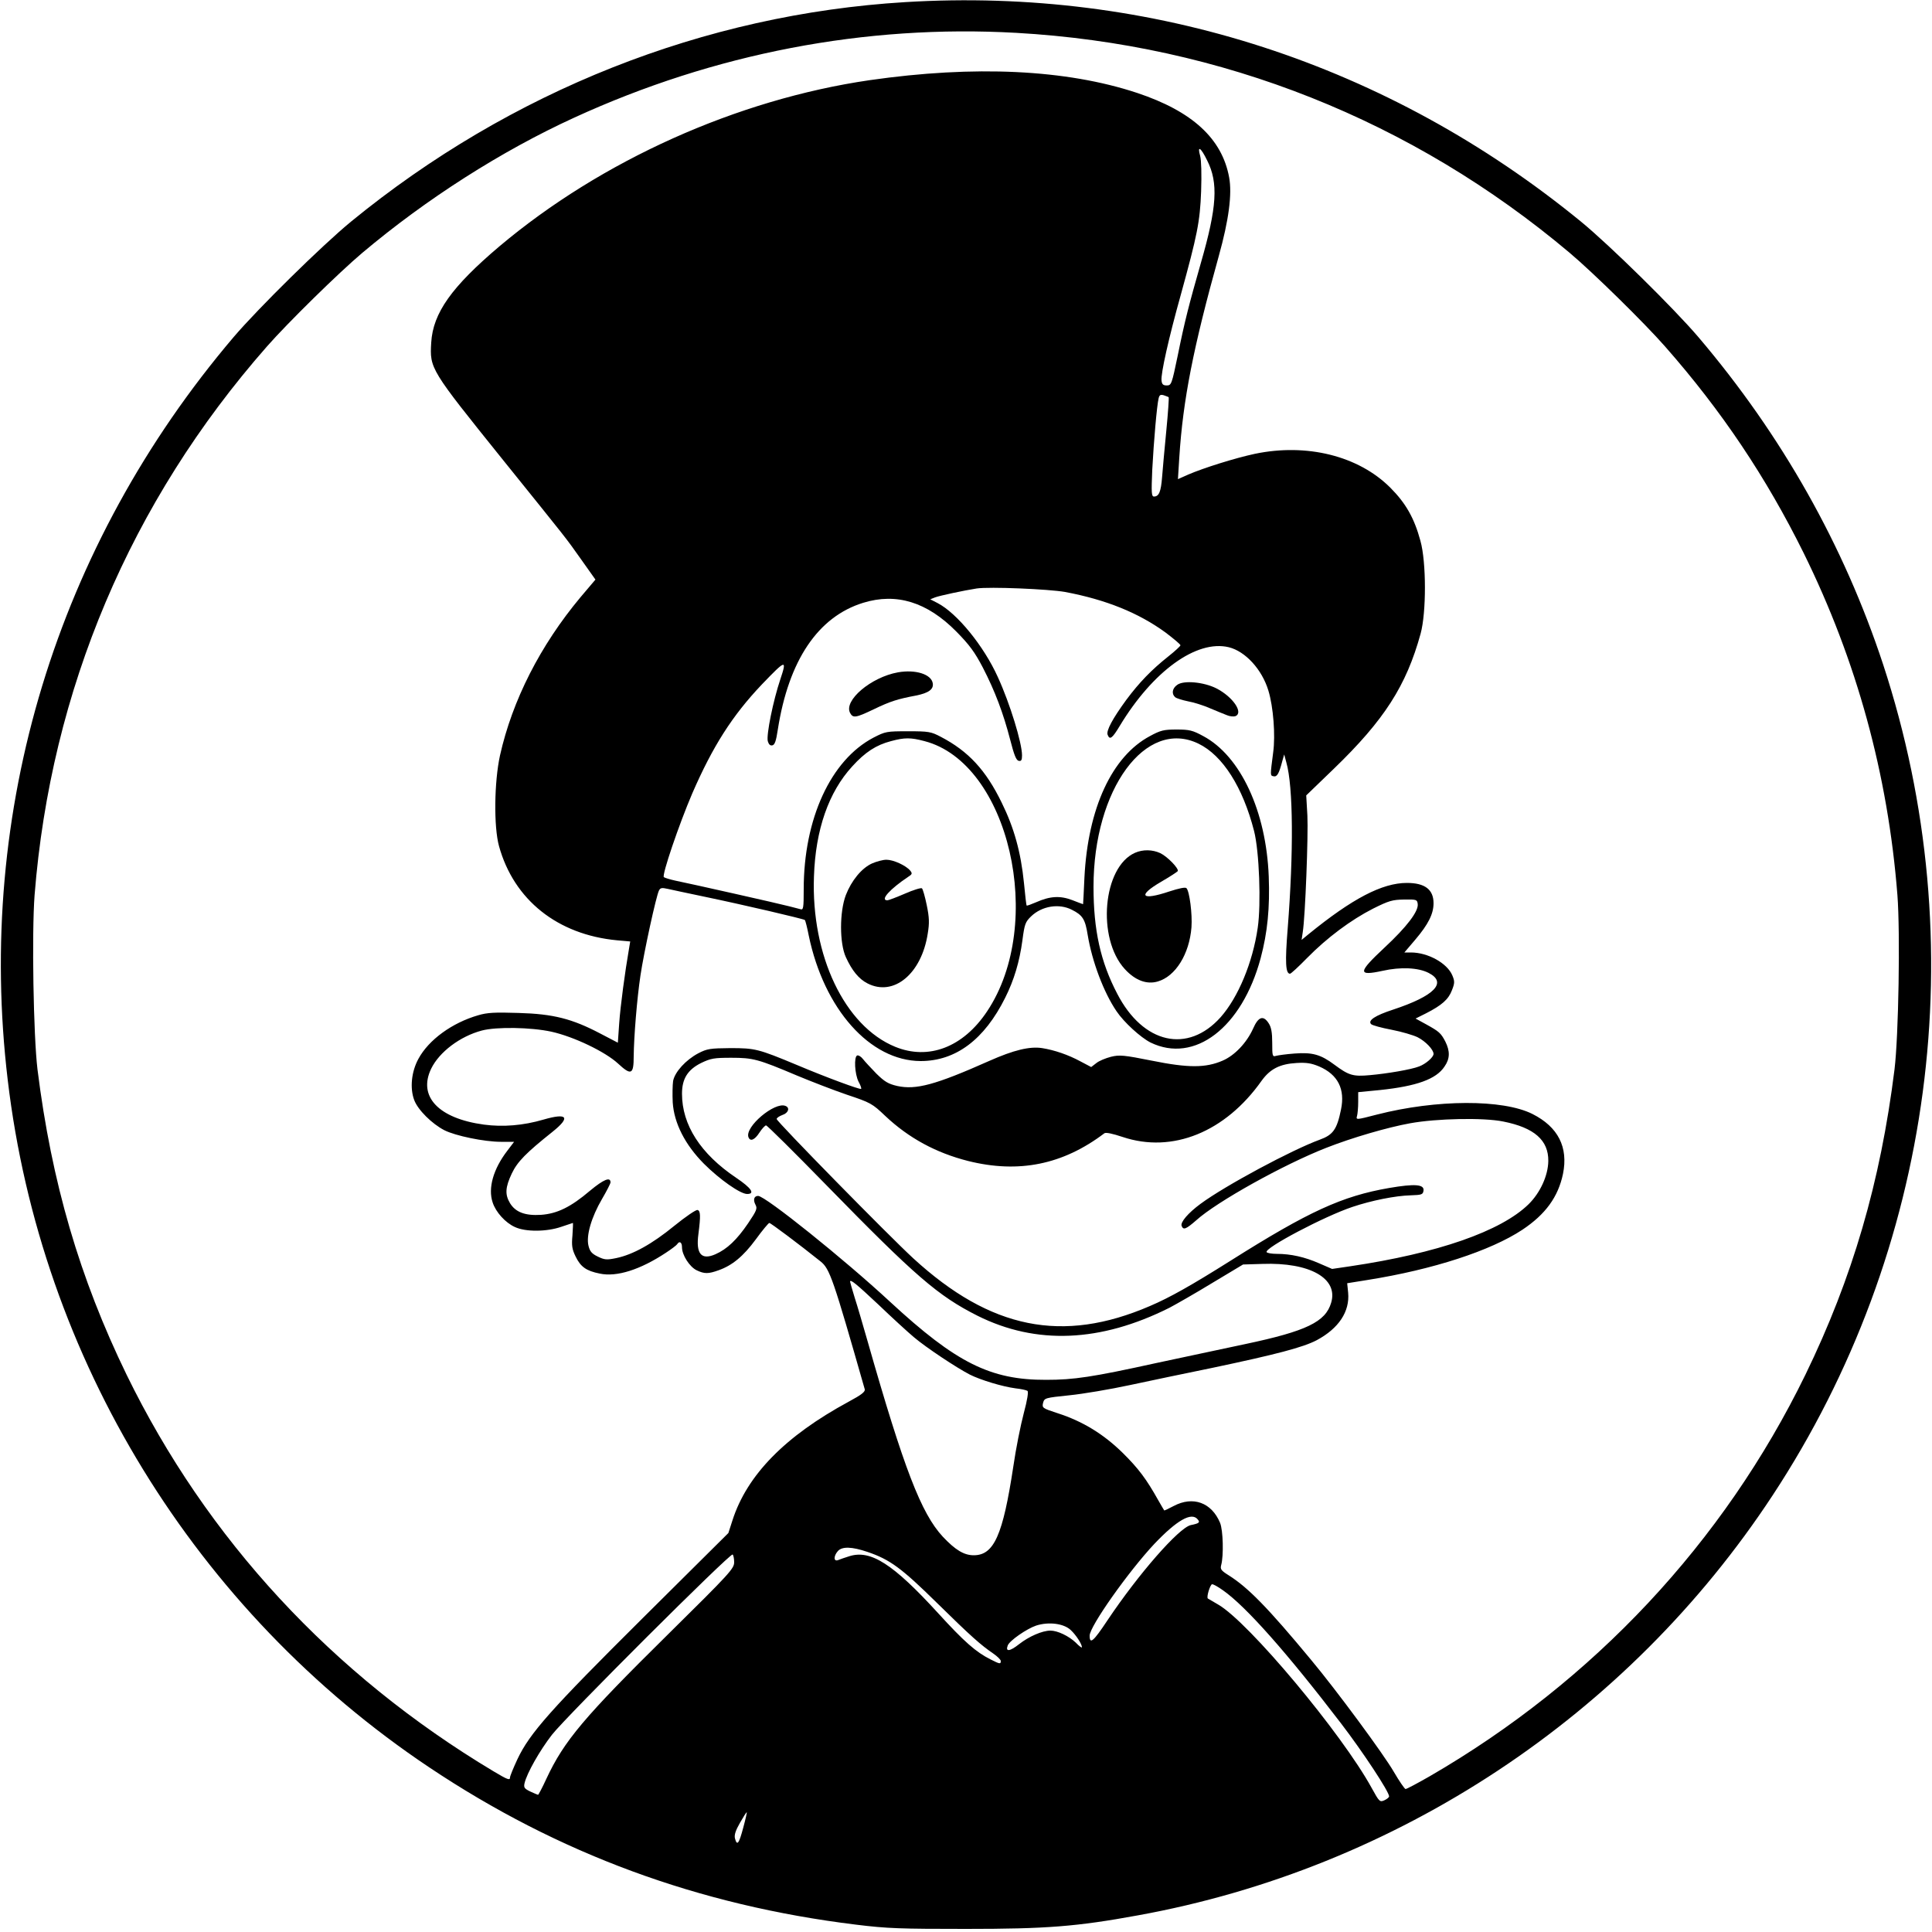 <?xml version="1.0" standalone="no"?>
<!DOCTYPE svg PUBLIC "-//W3C//DTD SVG 20010904//EN"
 "http://www.w3.org/TR/2001/REC-SVG-20010904/DTD/svg10.dtd">
<svg version="1.0" xmlns="http://www.w3.org/2000/svg"
 width="1000pt" height="1000pt" viewBox="0 0 1000 1000"
 preserveAspectRatio="xMidYMid meet">
<g transform="translate(0,1000) scale(0.1,-0.1)"
fill="#000000" stroke="none">
<path d="M4685 9989 c-1040 -63 -2042 -460 -2868 -1136 -150 -123 -482 -450
-608 -598 -917 -1079 -1335 -2453 -1169 -3845 171 -1444 971 -2748 2182 -3558
667 -446 1392 -714 2209 -814 162 -20 230 -22 569 -22 416 0 572 12 889 70
1342 243 2536 1033 3286 2174 835 1270 1046 2857 572 4301 -203 616 -524 1186
-956 1694 -126 148 -458 475 -608 598 -996 815 -2223 1214 -3498 1136z m575
-159 c1062 -60 2051 -453 2865 -1139 120 -101 386 -362 493 -484 294 -334 524
-678 718 -1070 274 -556 436 -1145 485 -1770 15 -197 6 -728 -15 -902 -73
-585 -218 -1080 -461 -1580 -423 -868 -1097 -1588 -1945 -2079 -63 -36 -119
-66 -125 -66 -5 1 -32 40 -60 88 -53 92 -298 424 -430 582 -222 268 -325 373
-425 436 -40 25 -45 32 -39 54 13 48 10 179 -6 218 -44 105 -140 140 -240 87
-26 -14 -48 -24 -49 -23 -2 2 -15 26 -31 53 -61 109 -102 164 -184 245 -99 97
-206 163 -336 205 -80 26 -82 28 -76 54 7 25 10 26 136 39 70 7 212 31 314 53
102 22 294 62 426 89 332 70 469 106 540 143 114 61 172 148 163 246 l-5 49
106 17 c339 54 636 151 801 260 120 80 185 170 210 289 28 138 -25 243 -158
310 -153 77 -497 76 -805 -3 -108 -28 -109 -28 -103 -7 3 11 6 44 6 72 l0 51
113 11 c189 20 291 56 334 122 28 40 29 79 4 129 -23 44 -32 52 -101 90 l-53
29 54 27 c82 42 116 72 134 119 15 38 15 47 2 78 -27 63 -126 118 -214 118
l-34 0 57 67 c67 79 94 133 94 188 0 71 -45 105 -138 105 -128 0 -283 -81
-511 -267 l-34 -28 6 40 c13 80 29 503 24 604 l-6 104 143 138 c261 252 375
430 449 699 30 109 30 371 -1 481 -32 118 -76 195 -156 275 -165 165 -433 231
-701 175 -103 -22 -265 -73 -344 -107 l-54 -24 7 112 c19 298 72 568 205 1045
51 183 69 319 53 405 -37 201 -191 342 -476 437 -368 122 -843 144 -1385 66
-686 -100 -1389 -416 -1916 -860 -247 -209 -344 -345 -353 -498 -8 -135 -7
-137 371 -607 343 -426 321 -397 406 -517 l73 -103 -78 -92 c-207 -248 -352
-532 -416 -818 -30 -137 -33 -369 -5 -470 77 -278 303 -458 611 -487 l68 -6
-6 -36 c-21 -120 -45 -300 -51 -387 l-7 -101 -92 48 c-145 76 -242 101 -422
106 -123 4 -162 2 -209 -12 -135 -39 -256 -127 -309 -225 -37 -67 -45 -153
-22 -214 19 -51 92 -123 156 -156 57 -29 207 -60 293 -60 l68 0 -35 -46 c-73
-95 -101 -194 -76 -268 16 -50 66 -105 115 -127 55 -26 165 -25 240 1 32 11
59 20 60 20 2 0 0 -29 -2 -64 -5 -53 -2 -72 16 -109 26 -54 55 -75 125 -89 88
-19 210 20 343 108 29 19 55 39 58 44 12 19 25 10 25 -16 0 -40 39 -101 76
-119 40 -19 60 -19 113 0 71 25 128 72 193 160 34 47 66 85 70 85 7 0 154
-110 265 -199 48 -38 65 -88 229 -662 3 -13 -18 -29 -83 -64 -329 -178 -527
-380 -602 -615 l-21 -65 -443 -440 c-475 -472 -585 -595 -649 -731 -21 -45
-38 -87 -38 -93 0 -18 -12 -13 -86 31 -835 500 -1484 1202 -1899 2053 -243
500 -388 995 -461 1580 -21 174 -30 705 -15 902 84 1061 496 2036 1203 2840
107 122 373 383 493 484 331 279 721 528 1097 700 726 333 1507 483 2288 439z
m988 -660 c59 -116 51 -242 -32 -530 -62 -217 -84 -302 -120 -480 -31 -149
-33 -155 -57 -155 -19 0 -25 6 -27 26 -4 35 37 219 100 444 85 309 99 376 105
535 3 89 1 160 -5 183 -16 56 3 45 36 -23z m-199 -1226 c2 -2 -3 -79 -12 -171
-9 -93 -19 -201 -22 -242 -6 -76 -16 -101 -42 -101 -13 0 -14 19 -9 138 8 150
24 334 33 370 4 18 10 21 27 16 11 -4 23 -8 25 -10z m-536 -1008 c212 -40 380
-108 520 -210 42 -32 77 -61 77 -66 0 -4 -28 -30 -62 -57 -87 -69 -151 -135
-218 -225 -71 -97 -105 -160 -97 -181 11 -29 24 -19 63 46 171 283 397 447
564 407 86 -21 172 -115 205 -224 26 -85 37 -232 25 -320 -16 -123 -16 -120 2
-124 18 -4 28 13 45 78 l10 35 11 -41 c36 -126 38 -465 7 -861 -14 -173 -11
-233 12 -233 5 0 44 36 88 81 104 106 228 198 342 256 82 41 100 46 160 47 64
1 68 0 71 -22 6 -38 -57 -120 -172 -227 -138 -129 -140 -148 -10 -120 93 21
185 17 239 -11 97 -50 30 -119 -185 -190 -92 -30 -132 -56 -113 -75 6 -6 53
-19 106 -29 52 -10 113 -28 135 -39 41 -21 82 -64 82 -86 0 -17 -40 -52 -75
-65 -41 -16 -165 -37 -255 -45 -87 -8 -109 -1 -183 54 -71 53 -114 65 -206 58
-42 -3 -85 -9 -96 -12 -19 -6 -20 -1 -20 67 0 54 -5 81 -18 101 -28 44 -54 35
-81 -27 -33 -73 -95 -139 -158 -166 -88 -38 -178 -38 -366 0 -145 29 -168 31
-212 20 -27 -7 -62 -21 -76 -33 l-26 -20 -57 30 c-61 33 -133 58 -197 68 -64
10 -147 -10 -273 -66 -281 -125 -380 -151 -477 -130 -47 11 -65 22 -108 64
-28 29 -59 62 -69 75 -10 13 -23 21 -30 19 -18 -6 -13 -97 7 -136 10 -18 16
-35 13 -37 -5 -5 -179 59 -333 124 -199 83 -216 87 -344 87 -104 -1 -120 -3
-166 -27 -64 -34 -121 -96 -130 -143 -3 -20 -4 -70 -2 -111 7 -108 64 -219
161 -317 82 -82 189 -157 224 -157 43 0 22 31 -57 84 -184 124 -280 273 -280
435 0 77 29 124 99 159 50 24 67 27 156 27 113 0 139 -7 340 -92 72 -30 188
-75 258 -99 123 -41 132 -46 199 -110 122 -115 263 -191 428 -233 263 -66 492
-19 706 143 7 6 41 -1 95 -19 257 -86 531 25 719 291 44 61 94 87 181 92 52 3
76 -1 117 -18 97 -42 135 -117 113 -223 -21 -103 -41 -131 -110 -156 -145 -53
-490 -238 -617 -332 -64 -47 -105 -95 -98 -114 9 -23 22 -18 76 29 106 96 453
289 673 375 132 52 317 106 434 127 137 25 380 30 482 9 161 -32 234 -97 233
-204 -1 -76 -42 -165 -102 -224 -143 -140 -471 -254 -922 -321 l-95 -14 -67
29 c-75 33 -147 49 -219 49 -26 0 -50 4 -53 9 -13 21 300 186 444 234 98 33
222 58 301 60 58 2 64 4 67 24 5 33 -44 37 -178 14 -243 -42 -416 -121 -820
-376 -205 -129 -315 -191 -418 -235 -452 -195 -825 -120 -1225 247 -124 114
-707 708 -707 721 0 6 14 15 30 21 31 10 40 38 15 47 -56 22 -211 -109 -191
-162 9 -24 32 -15 57 24 13 20 29 37 34 37 6 0 146 -139 313 -310 460 -471
577 -572 781 -675 304 -152 637 -138 994 41 34 18 134 75 221 128 l160 96 100
3 c246 9 394 -75 356 -201 -29 -99 -128 -147 -445 -214 -115 -24 -322 -69
-460 -98 -332 -73 -427 -87 -570 -87 -289 -1 -466 88 -807 403 -238 221 -647
549 -684 549 -21 0 -27 -20 -14 -45 11 -20 7 -30 -38 -97 -58 -85 -108 -133
-169 -160 -73 -32 -102 2 -88 105 12 94 11 121 -5 124 -8 2 -62 -35 -120 -82
-115 -94 -214 -149 -301 -167 -49 -10 -60 -9 -95 8 -31 15 -41 27 -48 56 -13
52 15 148 70 242 24 41 44 80 44 86 0 30 -35 16 -106 -43 -100 -85 -170 -119
-254 -125 -81 -5 -131 13 -160 60 -27 45 -25 82 9 154 29 61 73 106 211 216
95 76 77 99 -47 63 -106 -31 -210 -39 -308 -26 -236 32 -343 146 -273 290 42
86 149 167 262 197 76 20 254 17 360 -6 117 -26 279 -104 345 -165 68 -63 81
-57 81 37 1 102 17 299 35 419 17 116 82 415 96 440 7 14 15 15 46 8 21 -5
103 -22 183 -39 212 -44 519 -116 526 -122 3 -4 12 -39 20 -80 79 -381 317
-649 579 -650 182 0 330 111 438 328 46 92 74 186 89 297 11 84 15 95 45 124
56 54 145 68 211 34 56 -28 69 -49 82 -131 23 -138 83 -297 149 -394 39 -58
125 -136 176 -162 228 -111 473 77 570 436 36 135 48 262 42 423 -13 338 -146
624 -339 727 -55 30 -72 34 -138 34 -66 0 -83 -4 -138 -34 -197 -105 -321
-374 -339 -732 -3 -76 -7 -138 -7 -138 -1 0 -26 9 -56 21 -63 24 -115 21 -187
-11 -26 -11 -47 -19 -49 -17 -2 1 -8 54 -14 117 -16 159 -51 285 -115 415 -82
169 -173 267 -315 341 -51 27 -63 29 -170 29 -111 0 -117 -1 -179 -33 -221
-116 -361 -420 -361 -785 0 -98 -2 -108 -17 -103 -10 3 -36 9 -58 15 -44 12
-511 117 -590 133 -27 6 -54 14 -59 18 -11 10 78 272 147 433 106 244 207 403
361 565 124 129 130 131 95 26 -37 -110 -73 -287 -65 -320 5 -17 12 -24 23
-22 13 2 20 22 29 82 56 358 208 584 442 656 172 53 331 4 482 -149 68 -69 95
-106 137 -186 63 -122 106 -236 142 -375 20 -78 31 -106 44 -108 13 -3 17 4
17 28 0 65 -63 270 -125 405 -73 162 -212 332 -313 384 l-37 19 25 10 c24 9
150 36 215 46 66 10 373 -3 458 -18z m-728 -772 c437 -113 629 -943 324 -1399
-124 -186 -303 -254 -476 -183 -261 107 -435 472 -420 881 8 243 76 437 198
570 67 74 124 111 201 131 70 19 102 19 173 0z m1418 -13 c126 -61 230 -226
288 -452 27 -106 37 -378 19 -501 -26 -180 -101 -360 -192 -463 -170 -190
-401 -138 -535 121 -87 166 -123 330 -123 554 0 506 270 873 543 741z m-1657
-2903 c71 -68 154 -144 184 -169 62 -53 222 -159 290 -194 56 -28 168 -62 236
-71 28 -3 56 -9 62 -13 6 -4 0 -45 -19 -116 -16 -60 -41 -184 -54 -275 -54
-356 -100 -460 -205 -460 -50 0 -95 27 -160 96 -112 121 -201 351 -390 1014
-23 80 -52 180 -66 223 -13 43 -24 80 -24 83 0 15 31 -10 146 -118z m1653
-1112 c14 -16 8 -21 -36 -30 -61 -14 -269 -251 -431 -493 -73 -110 -92 -126
-92 -79 0 48 201 332 335 475 116 122 192 166 224 127z m-1708 -169 c115 -39
175 -83 359 -264 177 -174 227 -218 293 -263 20 -14 37 -31 37 -37 0 -17 -4
-17 -53 8 -76 38 -137 92 -272 240 -233 255 -349 329 -459 294 -22 -7 -49 -16
-58 -20 -24 -9 -24 21 -1 47 22 24 72 23 154 -5z m-691 -53 c0 -33 -22 -57
-341 -372 -437 -431 -539 -552 -631 -749 -21 -46 -41 -83 -43 -83 -2 0 -20 8
-40 17 -31 15 -35 21 -30 43 12 52 79 170 142 251 73 94 922 941 935 933 4 -3
8 -21 8 -40z m2531 -146 c119 -84 329 -321 610 -688 114 -149 249 -354 249
-378 0 -5 -11 -14 -24 -20 -24 -11 -27 -8 -66 63 -155 283 -639 861 -795 950
-27 16 -51 30 -53 31 -9 6 12 74 22 74 7 0 32 -14 57 -32z m-789 -205 c28 -26
58 -73 58 -89 0 -5 -15 6 -32 24 -36 34 -94 62 -131 62 -42 0 -111 -30 -162
-70 -48 -38 -72 -41 -59 -7 9 25 99 87 147 103 65 21 143 11 179 -23z m-1695
-1023 c-22 -83 -32 -97 -43 -55 -4 17 3 40 26 80 17 30 33 55 35 55 2 0 -6
-36 -18 -80z"/>
<path d="M4648 6520 c-140 -25 -282 -146 -248 -210 15 -28 29 -26 123 19 85
41 123 53 219 71 64 13 91 32 86 63 -7 47 -89 73 -180 57z"/>
<path d="M6093 6455 c-26 -18 -30 -47 -10 -64 8 -6 37 -15 66 -21 29 -5 80
-21 114 -36 34 -14 74 -31 88 -36 14 -6 33 -8 43 -5 44 17 -12 100 -98 144
-65 33 -170 43 -203 18z"/>
<path d="M4514 5531 c-54 -24 -107 -89 -136 -164 -33 -87 -33 -249 0 -321 32
-70 67 -113 112 -136 136 -70 280 50 312 258 9 54 8 83 -5 146 -9 44 -20 83
-25 88 -4 4 -44 -8 -87 -27 -44 -19 -86 -35 -92 -35 -40 0 14 59 107 121 22
14 23 18 11 33 -23 27 -87 56 -123 56 -18 0 -51 -9 -74 -19z"/>
<path d="M5875 5586 c-167 -73 -199 -443 -53 -602 54 -59 114 -81 171 -64 92
27 163 142 174 280 5 68 -10 187 -26 203 -6 6 -39 -1 -88 -17 -146 -49 -168
-23 -43 50 45 26 83 51 86 55 7 13 -53 75 -90 93 -41 19 -90 20 -131 2z"/>
</g>
</svg>
